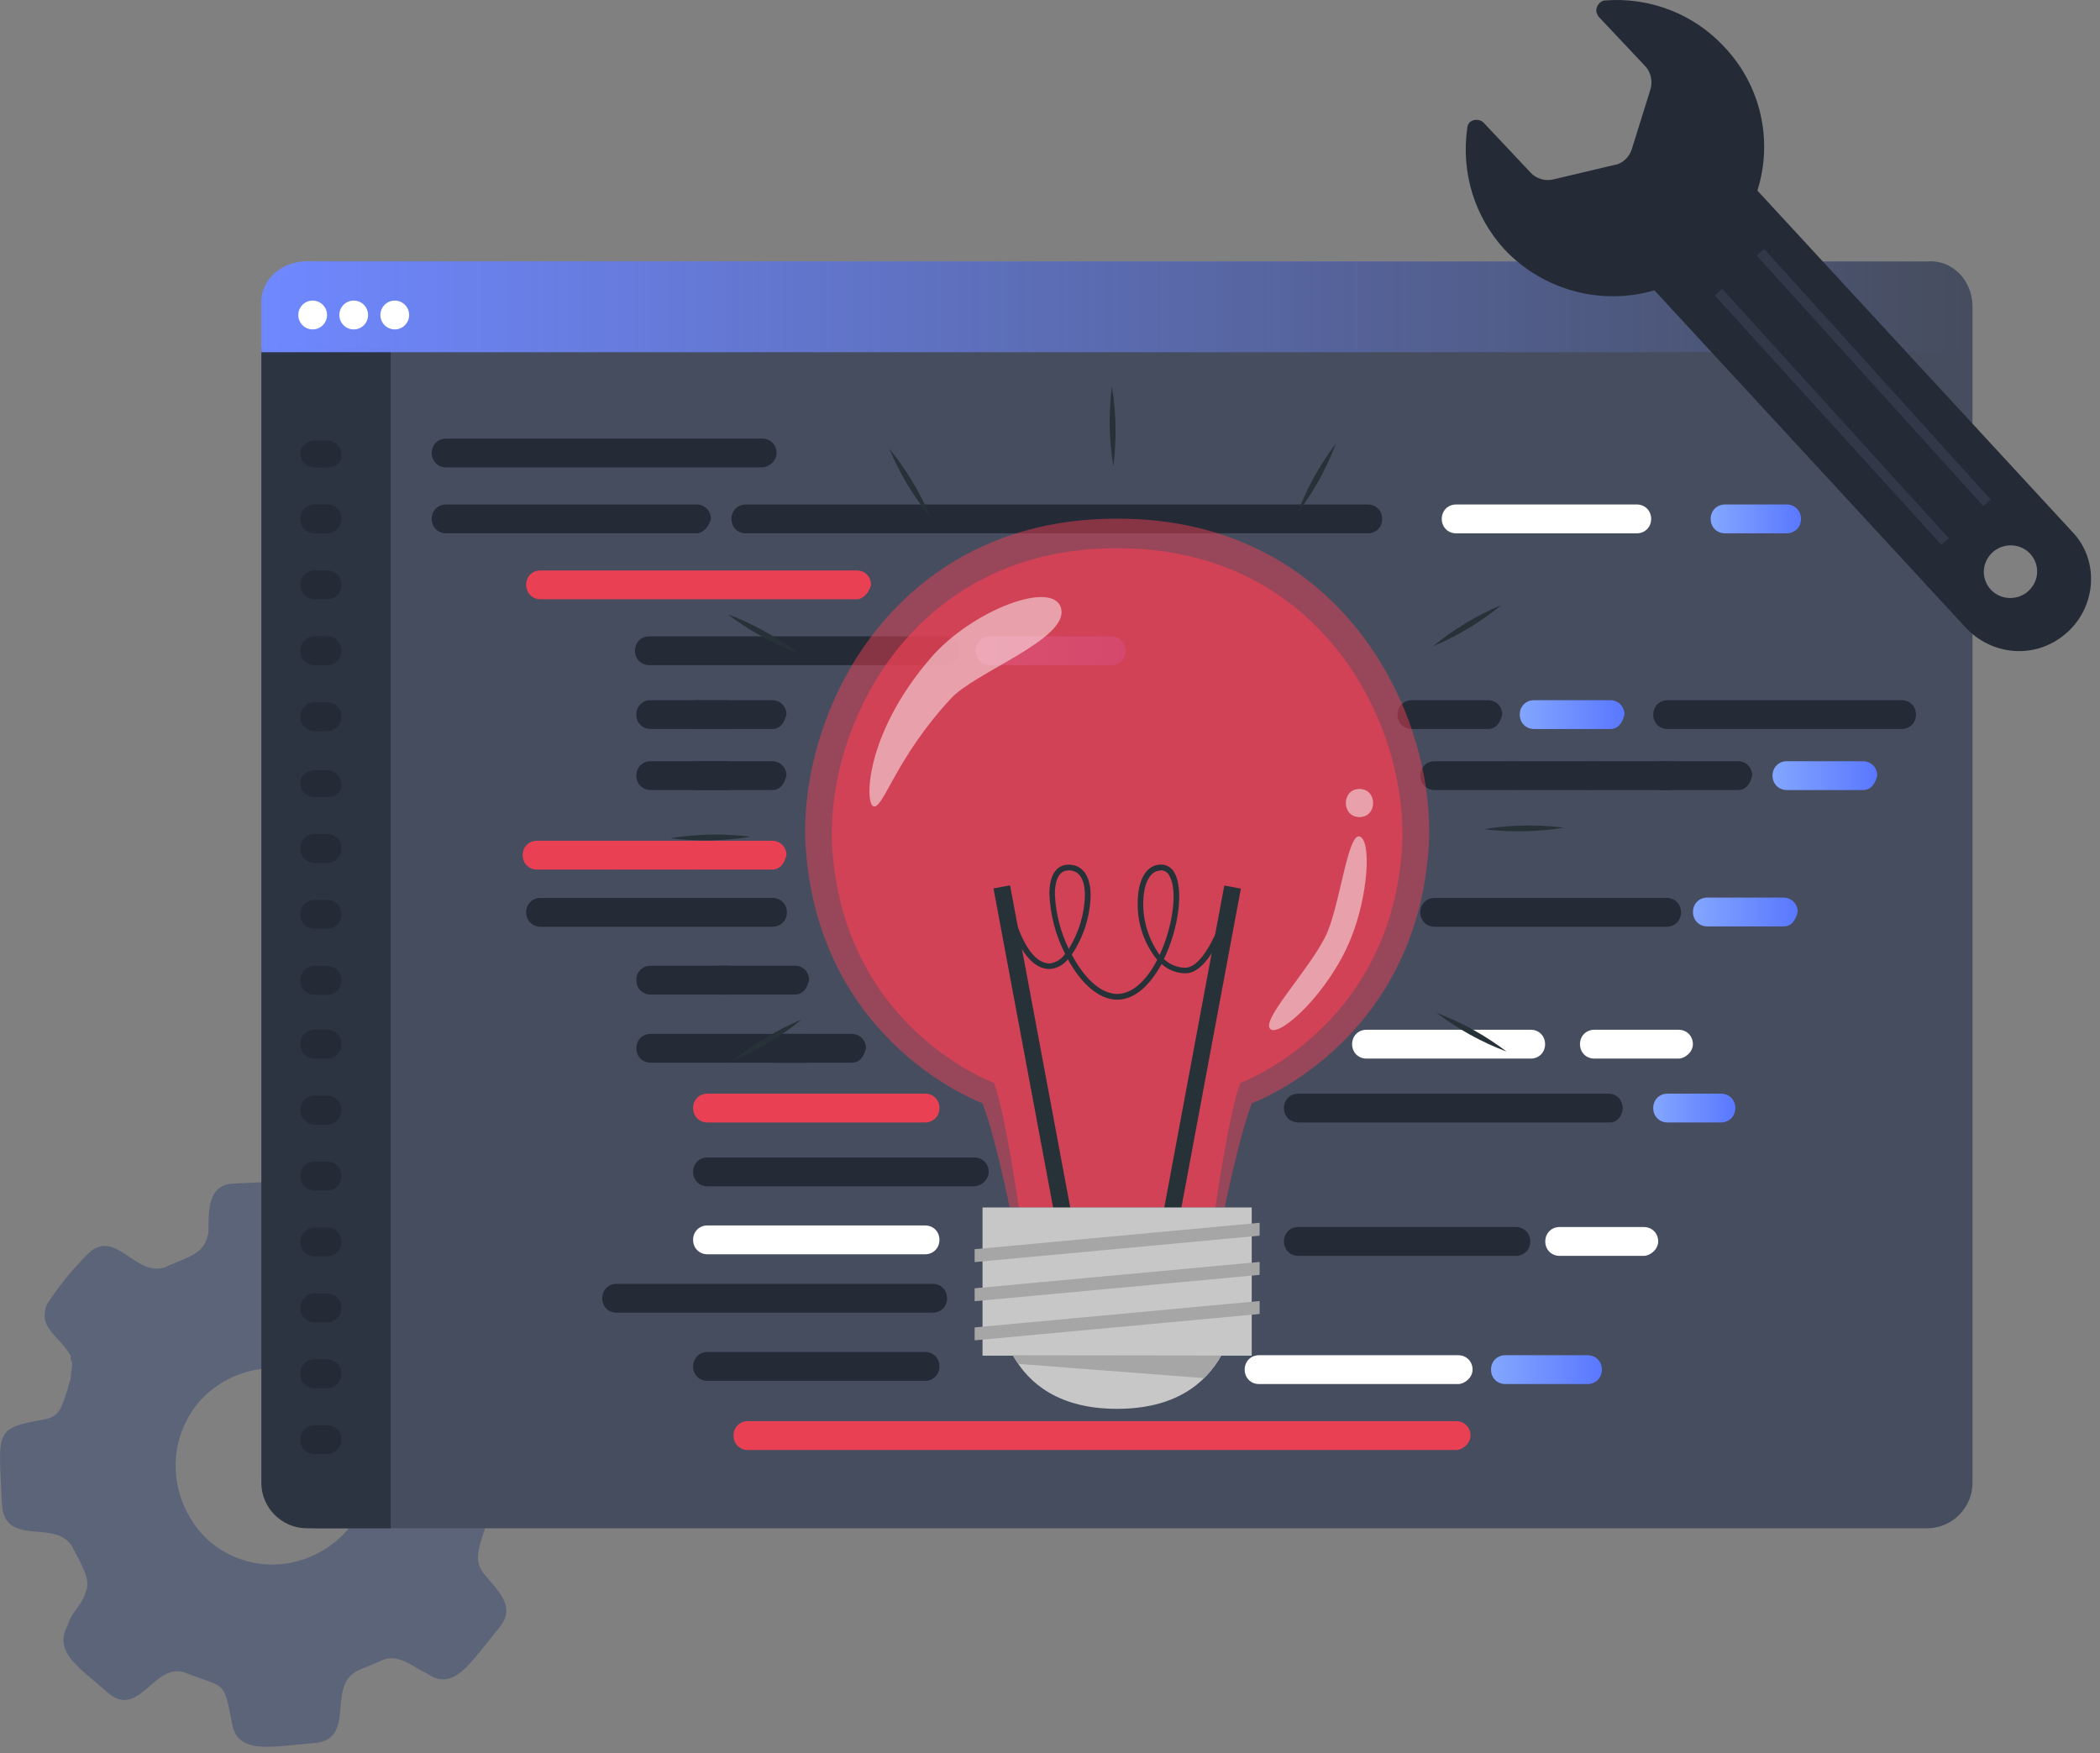 <svg width="212" height="177" viewBox="0 0 212 177" fill="none" xmlns="http://www.w3.org/2000/svg">
<rect x="0" y="0" width="212" height="177" fill="#808080" stroke="none"/>
<path d="M55.798 148.804C55.495 144.223 56.101 141.169 53.078 140.863C50.962 140.558 49.452 140.863 48.544 139.031C47.638 137.198 46.429 135.671 47.638 134.144C50.66 129.563 49.754 129.869 44.617 124.982C41.292 121.928 39.781 128.342 36.457 126.815C34.644 125.899 32.83 125.899 32.226 123.761C31.017 118.569 31.017 119.18 23.764 119.485C21.045 119.485 21.045 121.928 21.045 124.372C20.742 126.509 19.231 126.815 17.116 127.731C13.791 129.563 11.676 123.455 8.654 126.815C7.143 128.342 5.934 129.869 4.725 131.701C3.819 134.144 5.934 134.755 7.143 136.893C7.143 136.893 7.143 136.893 7.143 137.198C7.445 137.809 7.143 138.42 7.143 139.031C7.143 139.336 6.841 139.947 6.841 140.252C6.236 141.779 6.236 143.001 4.423 143.306C-0.714 144.223 -0.11 144.528 0.192 151.858C0.495 156.439 5.934 153.079 7.445 156.439C8.05 157.66 9.258 159.493 8.654 160.714C8.352 161.936 7.143 162.852 6.841 164.074C5.33 166.822 8.05 168.349 10.77 170.792C14.094 173.846 15.604 167.433 18.928 168.96C22.858 170.487 22.555 169.571 23.461 174.152C24.067 177.206 27.693 176.29 31.621 175.984C36.154 175.679 32.83 170.182 36.154 168.654C36.76 168.349 37.666 168.044 38.269 167.738C40.084 166.822 41.292 168.044 43.105 168.96C45.826 170.792 47.336 168.044 50.359 164.379C52.171 162.241 50.359 160.714 48.847 158.882C47.638 157.355 48.544 155.828 49.15 153.69C50.359 150.636 56.101 153.385 55.798 148.804ZM34.945 154.606C31.32 158.576 25.276 159.187 21.045 155.522C17.116 151.858 16.512 145.75 20.137 141.474C23.764 137.504 29.808 136.893 34.039 140.558C37.968 144.223 38.572 150.331 34.945 154.606Z" fill="#5C6479"/>
<path d="M199.129 30.97V149.713C199.129 152.209 197.057 154.289 194.569 154.289H32.089C29.602 154.289 27.529 152.209 27.529 149.713V30.97C27.529 28.475 29.602 26.395 32.089 26.395H194.569C197.057 26.187 199.129 28.267 199.129 30.97Z" fill="#464D5F"/>
<path d="M39.439 35.129V154.288H30.942C28.455 154.288 26.383 152.208 26.383 149.712V35.129H39.439Z" fill="#2C3341"/>
<path d="M76.95 47.189H45.034C44.205 47.189 43.583 46.565 43.583 45.733C43.583 44.901 44.205 44.277 45.034 44.277H76.95C77.779 44.277 78.4 44.901 78.4 45.733C78.4 46.565 77.572 47.189 76.95 47.189Z" fill="#242B37"/>
<path d="M33.014 47.19H31.77C30.941 47.19 30.319 46.566 30.319 45.734C30.319 44.902 31.148 44.486 31.77 44.486H33.014C33.843 44.486 34.464 45.11 34.464 45.942C34.464 46.774 33.843 47.19 33.014 47.19Z" fill="#242B37"/>
<path d="M33.014 53.843H31.77C30.941 53.843 30.319 53.219 30.319 52.387C30.319 51.556 30.941 50.932 31.77 50.932H33.014C33.843 50.932 34.464 51.556 34.464 52.387C34.464 53.219 33.843 53.843 33.014 53.843Z" fill="#242B37"/>
<path d="M33.014 60.499H31.77C30.941 60.499 30.319 59.875 30.319 59.044C30.319 58.212 30.941 57.588 31.77 57.588H33.014C33.843 57.588 34.464 58.212 34.464 59.044C34.464 59.875 33.843 60.499 33.014 60.499Z" fill="#242B37"/>
<path d="M33.014 67.153H31.77C30.941 67.153 30.319 66.53 30.319 65.698C30.319 64.866 30.941 64.242 31.77 64.242H33.014C33.843 64.242 34.464 64.866 34.464 65.698C34.464 66.53 33.843 67.153 33.014 67.153Z" fill="#242B37"/>
<path d="M33.014 73.808H31.77C30.941 73.808 30.319 73.184 30.319 72.352C30.319 71.52 30.941 70.897 31.77 70.897H33.014C33.843 70.897 34.464 71.52 34.464 72.352C34.464 73.184 33.843 73.808 33.014 73.808Z" fill="#242B37"/>
<path d="M33.014 80.463H31.77C30.941 80.463 30.319 79.839 30.319 79.007C30.319 78.176 31.148 77.76 31.77 77.76H33.014C33.843 77.76 34.464 78.384 34.464 79.216C34.464 80.047 33.843 80.463 33.014 80.463Z" fill="#242B37"/>
<path d="M33.014 87.119H31.77C30.941 87.119 30.319 86.495 30.319 85.663C30.319 84.831 30.941 84.207 31.77 84.207H33.014C33.843 84.207 34.464 84.831 34.464 85.663C34.464 86.495 33.843 87.119 33.014 87.119Z" fill="#242B37"/>
<path d="M33.014 93.772H31.77C30.941 93.772 30.319 93.148 30.319 92.317C30.319 91.485 30.941 90.861 31.77 90.861H33.014C33.843 90.861 34.464 91.485 34.464 92.317C34.464 93.148 33.843 93.772 33.014 93.772Z" fill="#242B37"/>
<path d="M33.014 100.427H31.77C30.941 100.427 30.319 99.803 30.319 98.971C30.319 98.138 30.941 97.516 31.77 97.516H33.014C33.843 97.516 34.464 98.138 34.464 98.971C34.464 99.803 33.843 100.427 33.014 100.427Z" fill="#242B37"/>
<path d="M33.014 106.872H31.77C30.941 106.872 30.319 106.248 30.319 105.417C30.319 104.585 30.941 103.961 31.77 103.961H33.014C33.843 103.961 34.464 104.585 34.464 105.417C34.464 106.248 33.843 106.872 33.014 106.872Z" fill="#242B37"/>
<path d="M33.014 113.53H31.77C30.941 113.53 30.319 112.906 30.319 112.073C30.319 111.241 30.941 110.617 31.77 110.617H33.014C33.843 110.617 34.464 111.241 34.464 112.073C34.464 112.906 33.843 113.53 33.014 113.53Z" fill="#242B37"/>
<path d="M33.014 120.183H31.77C30.941 120.183 30.319 119.559 30.319 118.727C30.319 117.895 30.941 117.271 31.77 117.271H33.014C33.843 117.271 34.464 117.895 34.464 118.727C34.464 119.559 33.843 120.183 33.014 120.183Z" fill="#242B37"/>
<path d="M33.014 126.836H31.77C30.941 126.836 30.319 126.212 30.319 125.381C30.319 124.548 30.941 123.924 31.77 123.924H33.014C33.843 123.924 34.464 124.548 34.464 125.381C34.464 126.212 33.843 126.836 33.014 126.836Z" fill="#242B37"/>
<path d="M33.014 133.493H31.77C30.941 133.493 30.319 132.869 30.319 132.038C30.319 131.206 30.941 130.582 31.77 130.582H33.014C33.843 130.582 34.464 131.206 34.464 132.038C34.464 132.869 33.843 133.493 33.014 133.493Z" fill="#242B37"/>
<path d="M33.014 140.145H31.77C30.941 140.145 30.319 139.521 30.319 138.689C30.319 137.856 30.941 137.232 31.77 137.232H33.014C33.843 137.232 34.464 137.856 34.464 138.689C34.464 139.521 33.843 140.145 33.014 140.145Z" fill="#242B37"/>
<path d="M33.014 146.798H31.77C30.941 146.798 30.319 146.175 30.319 145.342C30.319 144.511 30.941 143.887 31.77 143.887H33.014C33.843 143.887 34.464 144.511 34.464 145.342C34.464 146.175 33.843 146.798 33.014 146.798Z" fill="#242B37"/>
<path d="M70.318 53.843H45.034C44.205 53.843 43.583 53.219 43.583 52.387C43.583 51.556 44.205 50.932 45.034 50.932H70.318C71.147 50.932 71.769 51.556 71.769 52.387C71.561 53.219 70.94 53.843 70.318 53.843Z" fill="#242B37"/>
<path d="M138.088 53.843H75.292C74.463 53.843 73.841 53.219 73.841 52.387C73.841 51.556 74.463 50.932 75.292 50.932H138.088C138.916 50.932 139.538 51.556 139.538 52.387C139.538 53.219 138.916 53.843 138.088 53.843Z" fill="#242B37"/>
<path d="M165.237 53.843H147C146.171 53.843 145.549 53.219 145.549 52.387C145.549 51.556 146.171 50.932 147 50.932H165.237C166.066 50.932 166.688 51.556 166.688 52.387C166.688 53.219 166.066 53.843 165.237 53.843Z" fill="white"/>
<path d="M180.365 53.843H174.148C173.319 53.843 172.697 53.219 172.697 52.387C172.697 51.556 173.319 50.932 174.148 50.932H180.365C181.195 50.932 181.816 51.556 181.816 52.387C181.816 53.219 181.195 53.843 180.365 53.843Z" fill="url(#paint0_linear_34_5125)"/>
<path d="M86.484 60.499H54.568C53.739 60.499 53.117 59.875 53.117 59.044C53.117 58.212 53.739 57.588 54.568 57.588H86.484C87.313 57.588 87.935 58.212 87.935 59.044C87.727 59.875 87.106 60.499 86.484 60.499Z" fill="#EA4054"/>
<path d="M77.987 93.562H54.568C53.739 93.562 53.117 92.938 53.117 92.106C53.117 91.274 53.739 90.65 54.568 90.65H77.987C78.816 90.65 79.438 91.274 79.438 92.106C79.438 92.938 78.816 93.562 77.987 93.562Z" fill="#242B37"/>
<path d="M168.251 93.562H144.832C144.003 93.562 143.381 92.938 143.381 92.106C143.381 91.274 144.003 90.65 144.832 90.65H168.251C169.079 90.65 169.701 91.274 169.701 92.106C169.701 92.938 169.079 93.562 168.251 93.562Z" fill="#242B37"/>
<path d="M95.396 67.153H65.552C64.723 67.153 64.102 66.53 64.102 65.698C64.102 64.866 64.723 64.242 65.552 64.242H95.396C96.225 64.242 96.847 64.866 96.847 65.698C96.847 66.53 96.225 67.153 95.396 67.153Z" fill="#242B37"/>
<path d="M112.181 67.153H99.954C99.125 67.153 98.503 66.53 98.503 65.698C98.503 64.866 99.125 64.242 99.954 64.242H112.181C113.01 64.242 113.632 64.866 113.632 65.698C113.632 66.53 113.01 67.153 112.181 67.153Z" fill="url(#paint1_linear_34_5125)"/>
<path d="M162.542 73.599H154.874C154.045 73.599 153.423 72.975 153.423 72.143C153.423 71.311 154.045 70.688 154.874 70.688H162.542C163.37 70.688 163.993 71.311 163.993 72.143C163.785 72.975 163.37 73.599 162.542 73.599Z" fill="url(#paint2_linear_34_5125)"/>
<path d="M188.059 79.761H180.39C179.561 79.761 178.939 79.137 178.939 78.305C178.939 77.473 179.561 76.85 180.39 76.85H188.059C188.887 76.85 189.51 77.473 189.51 78.305C189.302 79.137 188.887 79.761 188.059 79.761Z" fill="url(#paint3_linear_34_5125)"/>
<path d="M180.03 93.527H172.362C171.533 93.527 170.911 92.903 170.911 92.071C170.911 91.239 171.533 90.615 172.362 90.615H180.03C180.858 90.615 181.481 91.239 181.481 92.071C181.274 92.903 180.858 93.527 180.03 93.527Z" fill="url(#paint4_linear_34_5125)"/>
<path d="M150.206 73.599H142.538C141.709 73.599 141.087 72.975 141.087 72.143C141.087 71.311 141.709 70.688 142.538 70.688H150.206C151.034 70.688 151.657 71.311 151.657 72.143C151.449 72.975 151.034 73.599 150.206 73.599Z" fill="#242B37"/>
<path d="M73.354 73.599H65.686C64.857 73.599 64.235 72.975 64.235 72.143C64.235 71.311 64.857 70.688 65.686 70.688H73.354C74.183 70.688 74.805 71.311 74.805 72.143C74.598 72.975 74.183 73.599 73.354 73.599Z" fill="#242B37"/>
<path d="M73.354 79.761H65.686C64.857 79.761 64.235 79.137 64.235 78.305C64.235 77.473 64.857 76.85 65.686 76.85H73.354C74.183 76.85 74.805 77.473 74.805 78.305C74.598 79.137 74.183 79.761 73.354 79.761Z" fill="#242B37"/>
<path d="M73.354 100.407H65.686C64.857 100.407 64.235 99.784 64.235 98.952C64.235 98.12 64.857 97.496 65.686 97.496H73.354C74.183 97.496 74.805 98.12 74.805 98.952C74.598 99.784 74.183 100.407 73.354 100.407Z" fill="#242B37"/>
<path d="M73.354 107.288H65.686C64.857 107.288 64.235 106.664 64.235 105.833C64.235 105.001 64.857 104.377 65.686 104.377H73.354C74.183 104.377 74.805 105.001 74.805 105.833C74.598 106.664 74.183 107.288 73.354 107.288Z" fill="#242B37"/>
<path d="M152.5 79.761H144.832C144.003 79.761 143.381 79.137 143.381 78.305C143.381 77.473 144.003 76.85 144.832 76.85H152.5C153.328 76.85 153.951 77.473 153.951 78.305C153.743 79.137 153.328 79.761 152.5 79.761Z" fill="#242B37"/>
<path d="M61.883 87.788H54.215C53.385 87.788 52.764 87.164 52.764 86.333C52.764 85.501 53.385 84.877 54.215 84.877H61.883C62.711 84.877 63.334 85.501 63.334 86.333C63.126 87.164 62.711 87.788 61.883 87.788Z" fill="#EA4054"/>
<path d="M77.941 73.599H70.273C69.444 73.599 68.822 72.975 68.822 72.143C68.822 71.311 69.444 70.688 70.273 70.688H77.941C78.769 70.688 79.392 71.311 79.392 72.143C79.185 72.975 78.769 73.599 77.941 73.599Z" fill="#242B37"/>
<path d="M77.941 79.761H70.273C69.444 79.761 68.822 79.137 68.822 78.305C68.822 77.473 69.444 76.85 70.273 76.85H77.941C78.769 76.85 79.392 77.473 79.392 78.305C79.185 79.137 78.769 79.761 77.941 79.761Z" fill="#242B37"/>
<path d="M80.236 100.407H72.568C71.739 100.407 71.117 99.784 71.117 98.952C71.117 98.12 71.739 97.496 72.568 97.496H80.236C81.064 97.496 81.687 98.12 81.687 98.952C81.48 99.784 81.064 100.407 80.236 100.407Z" fill="#242B37"/>
<path d="M81.383 107.288H73.715C72.885 107.288 72.264 106.664 72.264 105.833C72.264 105.001 72.885 104.377 73.715 104.377H81.383C82.211 104.377 82.834 105.001 82.834 105.833C82.626 106.664 82.211 107.288 81.383 107.288Z" fill="#242B37"/>
<path d="M85.972 107.288H78.304C77.474 107.288 76.853 106.664 76.853 105.833C76.853 105.001 77.474 104.377 78.304 104.377H85.972C86.8 104.377 87.423 105.001 87.423 105.833C87.215 106.664 86.8 107.288 85.972 107.288Z" fill="#242B37"/>
<path d="M160.53 79.761H152.862C152.033 79.761 151.411 79.137 151.411 78.305C151.411 77.473 152.033 76.85 152.862 76.85H160.53C161.358 76.85 161.981 77.473 161.981 78.305C161.774 79.137 161.358 79.761 160.53 79.761Z" fill="#242B37"/>
<path d="M69.913 87.788H62.245C61.416 87.788 60.794 87.164 60.794 86.333C60.794 85.501 61.416 84.877 62.245 84.877H69.913C70.741 84.877 71.364 85.501 71.364 86.333C71.156 87.164 70.741 87.788 69.913 87.788Z" fill="#EA4054"/>
<path d="M168.559 79.761H160.89C160.061 79.761 159.439 79.137 159.439 78.305C159.439 77.473 160.061 76.85 160.89 76.85H168.559C169.387 76.85 170.01 77.473 170.01 78.305C169.802 79.137 169.387 79.761 168.559 79.761Z" fill="#242B37"/>
<path d="M175.441 79.761H167.773C166.944 79.761 166.322 79.137 166.322 78.305C166.322 77.473 166.944 76.85 167.773 76.85H175.441C176.269 76.85 176.892 77.473 176.892 78.305C176.685 79.137 176.269 79.761 175.441 79.761Z" fill="#242B37"/>
<path d="M77.941 87.788H70.273C69.444 87.788 68.822 87.164 68.822 86.333C68.822 85.501 69.444 84.877 70.273 84.877H77.941C78.769 84.877 79.392 85.501 79.392 86.333C79.185 87.164 78.769 87.788 77.941 87.788Z" fill="#EA4054"/>
<path d="M191.973 73.599H168.346C167.518 73.599 166.896 72.975 166.896 72.143C166.896 71.311 167.518 70.688 168.346 70.688H191.973C192.801 70.688 193.423 71.311 193.423 72.143C193.423 72.975 192.801 73.599 191.973 73.599Z" fill="#242B37"/>
<path d="M154.53 106.872H137.95C137.121 106.872 136.499 106.248 136.499 105.417C136.499 104.585 137.121 103.961 137.95 103.961H154.53C155.359 103.961 155.981 104.585 155.981 105.417C155.981 106.248 155.359 106.872 154.53 106.872Z" fill="white"/>
<path d="M169.45 106.872H160.954C160.125 106.872 159.503 106.248 159.503 105.417C159.503 104.585 160.125 103.961 160.954 103.961H169.45C170.279 103.961 170.901 104.585 170.901 105.417C170.901 106.248 170.072 106.872 169.45 106.872Z" fill="white"/>
<path d="M165.946 126.788H157.45C156.621 126.788 155.999 126.164 155.999 125.333C155.999 124.501 156.621 123.877 157.45 123.877H165.946C166.776 123.877 167.397 124.501 167.397 125.333C167.397 126.164 166.568 126.788 165.946 126.788Z" fill="white"/>
<path d="M93.389 126.628H71.421C70.591 126.628 69.97 126.004 69.97 125.172C69.97 124.341 70.591 123.717 71.421 123.717H93.389C94.218 123.717 94.839 124.341 94.839 125.172C94.839 126.004 94.218 126.628 93.389 126.628Z" fill="white"/>
<path d="M93.389 139.407H71.421C70.591 139.407 69.97 138.783 69.97 137.952C69.97 137.12 70.591 136.496 71.421 136.496H93.389C94.218 136.496 94.839 137.12 94.839 137.952C94.839 138.783 94.218 139.407 93.389 139.407Z" fill="#242B37"/>
<path d="M153.035 126.788H131.067C130.238 126.788 129.616 126.164 129.616 125.333C129.616 124.501 130.238 123.877 131.067 123.877H153.035C153.864 123.877 154.486 124.501 154.486 125.333C154.486 126.164 153.864 126.788 153.035 126.788Z" fill="#242B37"/>
<path d="M146.999 146.387H75.5C74.671 146.387 74.049 145.763 74.049 144.931C74.049 144.099 74.671 143.475 75.5 143.475H146.999C147.829 143.475 148.45 144.099 148.45 144.931C148.45 145.763 147.621 146.387 146.999 146.387Z" fill="#EA4054"/>
<path d="M93.389 113.321H71.421C70.591 113.321 69.97 112.697 69.97 111.866C69.97 111.034 70.591 110.41 71.421 110.41H93.389C94.218 110.41 94.839 111.034 94.839 111.866C94.839 112.697 94.218 113.321 93.389 113.321Z" fill="#EA4054"/>
<path d="M162.569 113.321H131.067C130.238 113.321 129.616 112.697 129.616 111.866C129.616 111.034 130.238 110.41 131.067 110.41H162.361C163.19 110.41 163.812 111.034 163.812 111.866C163.812 112.697 163.19 113.321 162.569 113.321Z" fill="#242B37"/>
<path d="M173.735 113.321H168.346C167.518 113.321 166.896 112.697 166.896 111.866C166.896 111.034 167.518 110.41 168.346 110.41H173.735C174.565 110.41 175.186 111.034 175.186 111.866C175.186 112.697 174.565 113.321 173.735 113.321Z" fill="url(#paint5_linear_34_5125)"/>
<path d="M98.362 119.767H71.42C70.591 119.767 69.97 119.143 69.97 118.311C69.97 117.479 70.591 116.855 71.42 116.855H98.362C99.191 116.855 99.813 117.479 99.813 118.311C99.813 119.143 98.984 119.767 98.362 119.767Z" fill="#242B37"/>
<path d="M94.161 132.525H62.245C61.416 132.525 60.794 131.901 60.794 131.069C60.794 130.237 61.416 129.613 62.245 129.613H94.161C94.99 129.613 95.611 130.237 95.611 131.069C95.611 131.901 94.99 132.525 94.161 132.525Z" fill="#242B37"/>
<path d="M147.207 139.73H127.104C126.275 139.73 125.653 139.106 125.653 138.274C125.653 137.442 126.275 136.818 127.104 136.818H147.207C148.036 136.818 148.658 137.442 148.658 138.274C148.658 139.106 147.829 139.73 147.207 139.73Z" fill="white"/>
<path d="M160.263 139.73H151.973C151.144 139.73 150.522 139.106 150.522 138.274C150.522 137.442 151.144 136.818 151.973 136.818H160.263C161.093 136.818 161.714 137.442 161.714 138.274C161.714 139.106 161.093 139.73 160.263 139.73Z" fill="url(#paint6_linear_34_5125)"/>
<path d="M198.44 30.419V35.557H26.383V30.419C26.383 28.216 28.458 26.381 30.949 26.381H193.667C196.366 26.381 198.44 28.216 198.44 30.419Z" fill="url(#paint7_linear_34_5125)"/>
<path d="M31.564 33.257C32.365 33.257 33.015 32.605 33.015 31.801C33.015 30.997 32.365 30.346 31.564 30.346C30.763 30.346 30.113 30.997 30.113 31.801C30.113 32.605 30.763 33.257 31.564 33.257Z" fill="white"/>
<path d="M35.709 33.257C36.51 33.257 37.159 32.605 37.159 31.801C37.159 30.997 36.51 30.346 35.709 30.346C34.907 30.346 34.258 30.997 34.258 31.801C34.258 32.605 34.907 33.257 35.709 33.257Z" fill="white"/>
<path d="M39.853 33.257C40.654 33.257 41.304 32.605 41.304 31.801C41.304 30.997 40.654 30.346 39.853 30.346C39.052 30.346 38.402 30.997 38.402 31.801C38.402 32.605 39.052 33.257 39.853 33.257Z" fill="white"/>
<path d="M112.394 47.08C111.957 44.407 111.907 41.684 112.247 38.996C112.687 41.669 112.736 44.393 112.394 47.08Z" fill="#263238"/>
<path d="M93.936 52.228C92.223 50.132 90.822 47.798 89.775 45.301C91.49 47.397 92.894 49.731 93.942 52.228H93.936Z" fill="#263238"/>
<path d="M80.528 65.919C77.992 64.963 75.609 63.644 73.453 62.002C75.988 62.96 78.371 64.279 80.528 65.919Z" fill="#263238"/>
<path d="M75.761 84.476C73.088 84.916 70.364 84.966 67.677 84.624C70.35 84.186 73.073 84.137 75.761 84.476Z" fill="#263238"/>
<path d="M80.914 102.934C78.817 104.649 76.484 106.052 73.986 107.1C76.081 105.383 78.415 103.979 80.914 102.934Z" fill="#263238"/>
<path d="M145.02 102.252C147.554 103.208 149.937 104.526 152.095 106.164C149.56 105.209 147.176 103.891 145.02 102.252Z" fill="#263238"/>
<path d="M149.794 83.713C152.465 83.271 155.186 83.219 157.872 83.56C155.201 83.999 152.48 84.05 149.794 83.713Z" fill="#263238"/>
<path d="M144.641 65.258C146.736 63.541 149.07 62.135 151.568 61.086C149.473 62.804 147.139 64.209 144.641 65.258Z" fill="#263238"/>
<path d="M130.956 51.849C131.912 49.314 133.23 46.931 134.868 44.773C133.908 47.306 132.591 49.689 130.956 51.849Z" fill="#263238"/>
<g opacity="0.5">
<path d="M144.199 85.979C142.64 105.493 126.386 111.371 126.386 111.371C125.196 114.336 123.637 121.882 123.637 121.882H101.93C101.93 121.882 100.371 114.336 99.174 111.371C99.174 111.371 82.921 105.493 81.368 85.979C80.285 72.425 89.934 52.367 112.661 52.367H112.894C135.616 52.367 145.27 72.425 144.199 85.979Z" fill="#EA4054"/>
</g>
<g opacity="0.7">
<path d="M141.505 86.08C140.082 103.921 125.218 109.323 125.218 109.323C124.124 112.033 122.695 121.903 122.695 121.903H102.853C102.853 121.903 101.43 112.033 100.336 109.323C100.336 109.323 85.472 103.943 84.049 86.08C83.056 73.682 91.883 55.353 112.666 55.348H112.882C133.665 55.353 142.497 73.682 141.505 86.08Z" fill="#EA4054"/>
</g>
<path d="M101.968 89.381L100.296 89.693L106.677 123.854L108.348 123.542L101.968 89.381Z" fill="#263238"/>
<path d="M123.596 89.399L117.228 123.562L118.899 123.874L125.268 89.711L123.596 89.399Z" fill="#263238"/>
<path d="M112.78 100.923C110.841 100.923 109.061 99.143 107.802 96.847C107.582 97.132 107.304 97.367 106.986 97.537C106.669 97.707 106.319 97.808 105.96 97.833C102.734 97.833 101.425 91.195 101.391 90.917L101.958 90.809C101.958 90.872 103.216 97.266 105.971 97.266C106.285 97.226 106.585 97.118 106.853 96.951C107.121 96.783 107.35 96.561 107.525 96.297C106.561 94.414 106.02 92.344 105.937 90.231C105.937 88.366 106.64 87.294 107.865 87.294C109.288 87.294 110.104 88.428 110.104 90.413C110.046 92.541 109.385 94.609 108.199 96.376C109.367 98.599 111.034 100.345 112.791 100.345C114.118 100.345 115.456 99.296 116.556 97.397C116.646 97.238 116.737 97.074 116.822 96.904C115.51 95.281 114.813 93.247 114.855 91.161C114.855 88.769 115.756 87.283 117.208 87.283C117.49 87.284 117.766 87.362 118.007 87.51C118.247 87.658 118.441 87.87 118.568 88.122C119.521 89.772 118.999 93.712 117.502 96.819C118.077 97.377 118.844 97.692 119.645 97.697C121.607 97.697 123.341 93.003 123.846 91.195L124.413 91.348C124.334 91.631 122.463 98.264 119.668 98.264C118.779 98.254 117.924 97.919 117.264 97.323C117.202 97.442 117.134 97.561 117.066 97.68C116.181 99.166 114.753 100.923 112.78 100.923ZM117.196 87.884C115.875 87.884 115.41 89.67 115.41 91.195C115.398 93.064 115.979 94.888 117.071 96.405C118.409 93.519 118.903 89.891 118.064 88.44C117.99 88.27 117.869 88.126 117.715 88.023C117.561 87.921 117.381 87.865 117.196 87.861V87.884ZM107.853 87.884C106.669 87.884 106.493 89.369 106.493 90.254C106.573 92.179 107.049 94.066 107.893 95.798C108.899 94.185 109.463 92.335 109.526 90.435C109.526 89.25 109.237 87.861 107.853 87.861V87.884Z" fill="#263238"/>
<path d="M126.365 121.902H99.188V136.863H126.365V121.902Z" fill="#C7C7C7"/>
<path d="M123.285 136.863C121.686 139.698 118.619 142.232 112.774 142.232C106.93 142.232 103.868 139.698 102.27 136.863H123.285Z" fill="#C7C7C7"/>
<path d="M123.286 136.862C122.811 137.699 122.217 138.463 121.523 139.13L102.815 137.696C102.607 137.421 102.418 137.133 102.248 136.834L123.286 136.862Z" fill="#A6A6A6"/>
<path d="M127.162 124.753L98.392 127.418V126.114L127.162 123.449V124.753Z" fill="#A6A6A6"/>
<path d="M127.162 128.706L98.392 131.365V130.061L127.162 127.402V128.706Z" fill="#A6A6A6"/>
<path d="M127.162 132.657L98.392 135.316V134.012L127.162 131.347V132.657Z" fill="#A6A6A6"/>
<g opacity="0.5">
<path d="M88.21 81.416C89.208 81.586 90.478 76.444 96.028 70.491C98.482 67.844 107.802 64.539 107.133 61.483C106.465 58.427 98.148 61.574 93.964 66.415C87.235 74.216 87.297 81.274 88.21 81.416Z" fill="white"/>
<path d="M137.242 82.487C139.079 82.487 139.079 79.652 137.242 79.652C135.405 79.652 135.405 82.487 137.242 82.487Z" fill="white"/>
<path d="M128.273 103.909C129.277 104.675 134.141 100.185 136.335 94.839C138.154 90.394 138.466 84.77 137.242 84.447C136.017 84.124 135.224 91.817 133.755 94.652C131.896 98.246 127.19 103.093 128.273 103.909Z" fill="white"/>
</g>
<path d="M161.352 1.651L166.122 6.716C166.676 7.319 166.868 8.26 166.602 9.07L164.724 15.089C164.458 15.899 163.733 16.577 162.918 16.667L156.83 18.107C156.01 18.314 155.094 18.051 154.54 17.448L149.771 12.383C149.438 12.022 148.744 11.999 148.382 12.338C148.261 12.451 148.135 12.681 148.125 12.915C147.47 17.453 148.902 21.942 151.894 25.196C155.777 29.297 161.62 30.889 167.019 29.31L198.491 63.416C201.266 66.312 205.776 66.575 208.793 63.75C211.69 61.038 211.883 56.484 209.218 53.709L177.414 19.241C179.02 14.149 177.748 8.613 174.087 4.753C170.984 1.379 166.534 -0.285 162.116 0.039C161.537 0.021 161.165 0.593 161.146 1.06C161.136 1.294 161.246 1.414 161.352 1.651ZM204.794 59.645C203.708 60.663 201.972 60.606 200.975 59.522C199.977 58.437 200.047 56.803 201.133 55.785C202.219 54.768 203.955 54.825 204.952 55.909C205.95 56.994 205.881 58.628 204.794 59.645C204.91 59.649 204.91 59.649 204.794 59.645Z" fill="#242B37"/>
<path opacity="0.4" d="M173.488 29.494L196.365 54.678" stroke="#464D5F" stroke-miterlimit="10"/>
<path opacity="0.4" d="M177.718 25.462L200.588 50.762" stroke="#464D5F" stroke-miterlimit="10"/>
<defs>
<linearGradient id="paint0_linear_34_5125" x1="172.9" y1="52.521" x2="181.745" y2="52.521" gradientUnits="userSpaceOnUse">
<stop stop-color="#83A6FF"/>
<stop offset="1" stop-color="#5A78FF"/>
</linearGradient>
<linearGradient id="paint1_linear_34_5125" x1="98.646" y1="65.682" x2="113.564" y2="65.682" gradientUnits="userSpaceOnUse">
<stop stop-color="#83A6FF"/>
<stop offset="1" stop-color="#5A78FF"/>
</linearGradient>
<linearGradient id="paint2_linear_34_5125" x1="153.409" y1="72.311" x2="163.878" y2="72.311" gradientUnits="userSpaceOnUse">
<stop stop-color="#83A6FF"/>
<stop offset="1" stop-color="#5A78FF"/>
</linearGradient>
<linearGradient id="paint3_linear_34_5125" x1="178.926" y1="78.473" x2="189.395" y2="78.473" gradientUnits="userSpaceOnUse">
<stop stop-color="#83A6FF"/>
<stop offset="1" stop-color="#5A78FF"/>
</linearGradient>
<linearGradient id="paint4_linear_34_5125" x1="170.897" y1="92.239" x2="181.366" y2="92.239" gradientUnits="userSpaceOnUse">
<stop stop-color="#83A6FF"/>
<stop offset="1" stop-color="#5A78FF"/>
</linearGradient>
<linearGradient id="paint5_linear_34_5125" x1="167.03" y1="111.905" x2="175.088" y2="111.905" gradientUnits="userSpaceOnUse">
<stop stop-color="#83A6FF"/>
<stop offset="1" stop-color="#5A78FF"/>
</linearGradient>
<linearGradient id="paint6_linear_34_5125" x1="150.68" y1="138.295" x2="161.621" y2="138.295" gradientUnits="userSpaceOnUse">
<stop stop-color="#83A6FF"/>
<stop offset="1" stop-color="#5A78FF"/>
</linearGradient>
<linearGradient id="paint7_linear_34_5125" x1="26.367" y1="31.018" x2="198.393" y2="31.018" gradientUnits="userSpaceOnUse">
<stop stop-color="#6F88FF"/>
<stop offset="1" stop-color="#6E88FF" stop-opacity="0"/>
</linearGradient>
</defs>
</svg>
